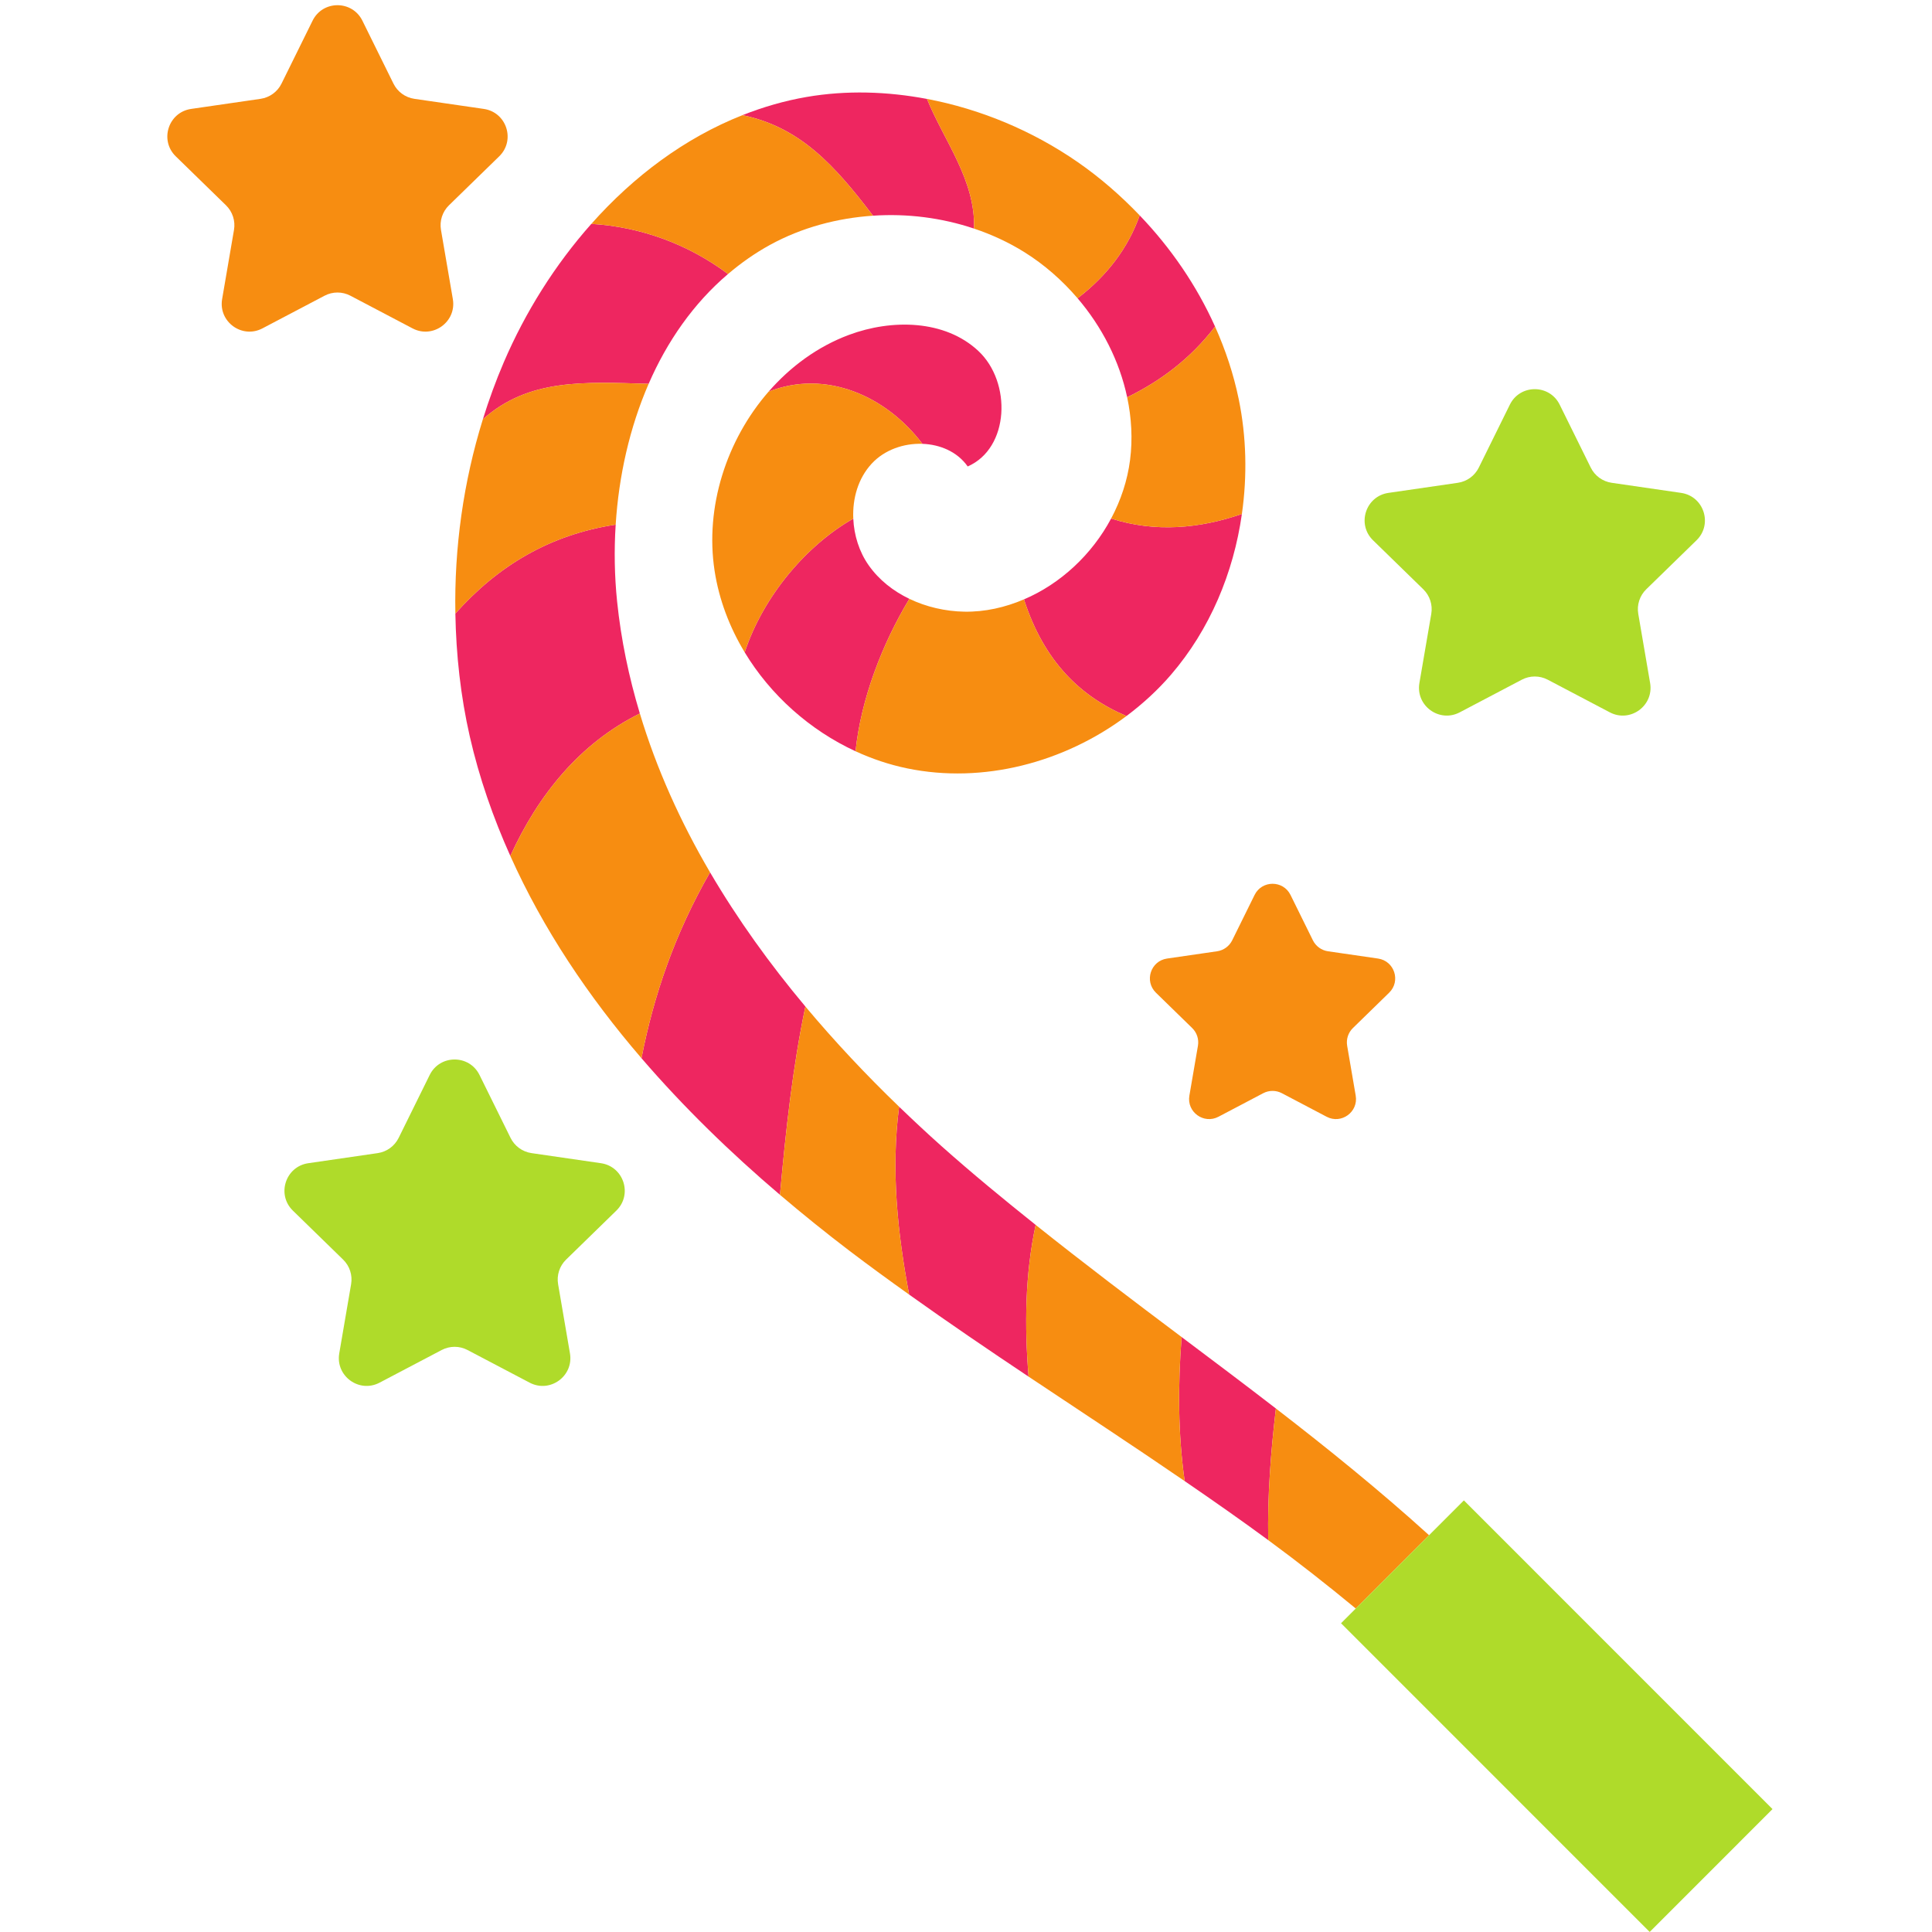 <svg xmlns="http://www.w3.org/2000/svg" xmlns:xlink="http://www.w3.org/1999/xlink" width="1080" zoomAndPan="magnify" viewBox="0 0 810 810" height="1080" preserveAspectRatio="xMidYMid meet" version="1.0"><defs><clipPath id="id1"><path d="M 119 163 L 743.141 163 L 743.141 809.973 L 119 809.973 Z M 119 163 " clip-rule="nonzero"/></clipPath></defs><path fill="rgb(93.329%, 14.899%, 37.65%)" d="M 534.922 590.512 C 521.836 580.418 508.617 570.484 495.395 560.555 C 493.805 581.012 493.887 601.262 496.68 620.957 C 508.484 629.047 520.203 637.23 531.715 645.703 C 531.355 627.305 532.766 608.902 534.922 590.512 Z M 381.156 542.754 C 397.629 554.516 414.379 565.91 431.23 577.152 C 429.504 555.875 429.727 534.449 434.211 513.543 C 420.824 502.852 407.594 491.977 394.801 480.586 C 388.762 475.211 382.828 469.641 376.949 463.988 C 373.52 490.754 376.285 516.738 381.156 542.754 Z M 490.98 282.836 C 507.234 263.93 517.156 240.203 520.668 215.492 C 502.93 221.574 484.465 223.363 465.84 217.406 C 457.816 232.449 444.688 244.742 429.301 251.293 C 437.719 277.41 453.121 292.102 472.281 300.195 C 479.105 295.086 485.426 289.297 490.98 282.836 Z M 410.176 147.137 C 396.152 134.027 373.93 133.695 355.945 140.395 C 342.789 145.293 331.379 153.711 322.227 164.211 C 346.141 154.75 371.512 165.93 386.723 186.078 C 394.18 186.348 401.398 189.418 405.711 195.566 C 423.293 187.863 424.191 160.242 410.176 147.137 Z M 364.215 237.023 C 360.207 231.344 358.055 224.398 357.742 217.441 C 338.344 228.457 320.098 249.66 312.215 273.488 C 323.059 291.434 339.535 306.137 358.691 314.973 C 360.977 293.055 369.867 269.926 381.254 251.062 C 374.5 247.82 368.531 243.148 364.215 237.023 Z M 509.422 136.918 C 501.73 119.758 490.91 103.965 477.824 90.309 C 473.012 103.824 464.348 115.418 451.785 125.059 C 462.016 137.031 469.363 151.398 472.57 166.559 C 486.383 159.828 499.137 150.41 509.422 136.918 Z M 388.641 41.477 C 371.977 38.332 354.895 37.773 338.16 40.656 C 328.871 42.258 319.914 44.875 311.289 48.281 C 335.414 53.281 349.871 69.223 366.012 90.43 C 380.316 89.465 394.801 91.285 408.355 95.832 C 409.082 75.609 395.785 59.043 388.641 41.477 Z M 247.926 93.855 C 232.688 111.004 220.211 130.914 211.23 151.852 C 207.867 159.676 204.965 167.68 202.438 175.793 C 221.645 158.664 244.82 160.129 271.945 160.922 C 279.699 143.098 290.75 127.195 305.234 114.879 C 288.66 102.469 268.793 95.109 247.926 93.855 Z M 190.914 257.23 C 191.227 274.543 193.109 291.828 196.949 308.719 C 200.914 326.117 206.762 342.793 213.957 358.859 C 225.66 333.23 243.082 311.629 268.258 299.125 C 263.668 283.879 260.375 268.227 258.723 252.156 C 257.637 241.59 257.434 230.766 258.125 219.961 C 230.578 224.133 208.801 237.172 190.914 257.23 Z M 337.66 421.984 C 332.371 447.223 329.445 473.766 327.008 500.938 C 306.273 483.297 286.609 464.191 268.941 443.66 C 274.086 417.301 282.902 391.484 297.691 365.723 C 309.254 385.438 322.773 404.227 337.66 421.984 " fill-opacity="1" fill-rule="nonzero"/><path fill="rgb(96.86%, 55.289%, 6.67%)" d="M 131.047 8.676 L 118.023 35.059 C 116.328 38.496 113.047 40.879 109.25 41.434 L 80.145 45.664 C 70.582 47.055 66.773 58.793 73.684 65.539 L 94.75 86.074 C 97.496 88.754 98.746 92.609 98.102 96.387 L 93.129 125.391 C 91.496 134.91 101.488 142.168 110.031 137.672 L 136.07 123.98 C 139.465 122.191 143.52 122.191 146.914 123.98 L 172.953 137.672 C 181.5 142.168 191.484 134.91 189.855 125.391 L 184.883 96.387 C 184.234 92.609 185.488 88.754 188.23 86.074 L 209.301 65.539 C 216.211 58.793 212.398 47.055 202.84 45.664 L 173.73 41.434 C 169.938 40.879 166.656 38.496 164.961 35.059 L 151.938 8.676 C 147.664 0.016 135.316 0.016 131.047 8.676 Z M 525.992 375.211 L 516.605 394.23 C 515.379 396.707 513.016 398.43 510.281 398.828 L 489.293 401.875 C 482.41 402.875 479.652 411.344 484.641 416.203 L 499.824 431.008 C 501.805 432.938 502.707 435.715 502.242 438.441 L 498.652 459.348 C 497.477 466.207 504.68 471.441 510.844 468.203 L 529.609 458.332 C 532.059 457.047 534.984 457.047 537.43 458.332 L 556.199 468.203 C 562.359 471.441 569.562 466.207 568.387 459.348 L 564.801 438.441 C 564.336 435.715 565.238 432.938 567.219 431.008 L 582.398 416.203 C 587.387 411.344 584.637 402.875 577.746 401.875 L 556.762 398.828 C 554.027 398.43 551.664 396.707 550.434 394.23 L 541.055 375.211 C 537.973 368.969 529.07 368.969 525.992 375.211 Z M 534.922 590.512 C 532.766 608.902 531.355 627.305 531.715 645.703 C 544.219 654.902 556.434 664.484 568.41 674.375 L 599.141 643.645 C 578.547 624.98 556.941 607.492 534.922 590.512 Z M 495.395 560.555 C 474.812 545.102 454.297 529.578 434.211 513.543 C 429.727 534.449 429.504 555.875 431.23 577.152 C 453.078 591.73 475.051 606.125 496.68 620.957 C 493.887 601.262 493.805 581.012 495.395 560.555 Z M 356.242 524.484 C 364.441 530.715 372.773 536.77 381.156 542.754 C 376.285 516.738 373.52 490.754 376.949 463.988 C 363.176 450.727 349.977 436.691 337.66 421.984 C 332.371 447.223 329.445 473.766 327.008 500.938 C 336.574 509.078 346.34 516.945 356.242 524.484 Z M 202.438 175.793 C 194.27 202.074 190.414 229.688 190.914 257.23 C 208.801 237.172 230.578 224.133 258.125 219.961 C 259.422 199.555 263.973 179.25 271.945 160.922 C 244.82 160.129 221.645 158.664 202.438 175.793 Z M 322.227 164.211 C 304.598 184.434 295.5 212.555 299.59 239.266 C 301.457 251.441 305.887 263.016 312.215 273.488 C 320.098 249.66 338.344 228.457 357.742 217.441 C 357.367 209.008 359.746 200.57 365.469 194.375 C 370.812 188.598 378.906 185.793 386.723 186.078 C 371.512 165.93 346.141 154.75 322.227 164.211 Z M 429.301 251.293 C 421.406 254.66 412.945 256.609 404.211 256.445 C 396.324 256.293 388.355 254.469 381.254 251.062 C 369.867 269.926 360.977 293.055 358.691 314.973 C 365.613 318.164 372.875 320.602 380.34 322.145 C 412.195 328.723 446.203 319.695 472.281 300.195 C 453.121 292.102 437.719 277.41 429.301 251.293 Z M 520.668 215.492 C 522.941 199.512 522.586 183.129 519.34 167.34 C 517.176 156.84 513.789 146.668 509.422 136.918 C 499.137 150.41 486.383 159.828 472.57 166.559 C 474.395 175.164 474.91 184.016 473.785 192.836 C 472.695 201.426 469.918 209.75 465.84 217.406 C 484.465 223.363 502.93 221.574 520.668 215.492 Z M 451.785 125.059 C 464.348 115.418 473.012 103.824 477.824 90.309 C 469.883 82.016 461.199 74.441 451.781 67.922 C 432.902 54.855 411.164 45.734 388.641 41.477 C 395.785 59.043 409.082 75.609 408.355 95.832 C 415.734 98.312 422.852 101.574 429.484 105.719 C 437.836 110.934 445.355 117.539 451.785 125.059 Z M 311.289 48.281 C 287.078 57.84 265.613 73.949 247.926 93.855 C 268.793 95.109 288.66 102.469 305.234 114.879 C 310.668 110.262 316.539 106.105 322.957 102.602 C 336.188 95.375 350.988 91.441 366.012 90.43 C 349.871 69.223 335.414 53.281 311.289 48.281 Z M 268.258 299.125 C 275.238 322.332 285.297 344.574 297.691 365.723 C 282.902 391.484 274.086 417.301 268.941 443.66 C 246.645 417.75 227.691 389.48 213.957 358.859 C 225.66 333.23 243.082 311.629 268.258 299.125 " fill-opacity="1" fill-rule="nonzero"/><g clip-path="url(#id1)"><path fill="rgb(68.629%, 85.88%, 16.469%)" d="M 613.738 629.047 L 568.41 674.375 L 562.238 680.555 L 691.641 809.973 L 743.137 758.473 Z M 633.012 169.656 L 619.992 196.039 C 618.297 199.48 615.016 201.863 611.219 202.414 L 582.105 206.645 C 572.551 208.035 568.738 219.781 575.652 226.52 L 596.719 247.059 C 599.465 249.734 600.715 253.59 600.07 257.367 L 595.09 286.371 C 593.461 295.891 603.457 303.148 612 298.652 L 638.039 284.961 C 641.43 283.18 645.484 283.18 648.883 284.961 L 674.922 298.652 C 683.465 303.148 693.453 295.891 691.82 286.371 L 686.852 257.367 C 686.203 253.59 687.453 249.734 690.199 247.059 L 711.27 226.52 C 718.18 219.781 714.367 208.035 704.812 206.645 L 675.699 202.414 C 671.906 201.863 668.625 199.48 666.93 196.039 L 653.906 169.656 C 649.633 160.996 637.285 160.996 633.012 169.656 Z M 201.043 450.695 L 214.062 477.078 C 215.762 480.512 219.039 482.898 222.836 483.449 L 251.949 487.68 C 261.504 489.074 265.32 500.816 258.402 507.559 L 237.336 528.094 C 234.59 530.77 233.34 534.629 233.988 538.406 L 238.957 567.402 C 240.59 576.922 230.605 584.188 222.059 579.691 L 196.02 566 C 192.625 564.211 188.57 564.211 185.176 566 L 159.137 579.691 C 150.59 584.188 140.602 576.922 142.234 567.402 L 147.203 538.406 C 147.855 534.629 146.602 530.77 143.855 528.094 L 122.789 507.559 C 115.875 500.816 119.691 489.074 129.25 487.68 L 158.355 483.449 C 162.152 482.898 165.43 480.512 167.129 477.078 L 180.148 450.695 C 184.422 442.035 196.77 442.035 201.043 450.695 " fill-opacity="1" fill-rule="nonzero"/></g></svg>